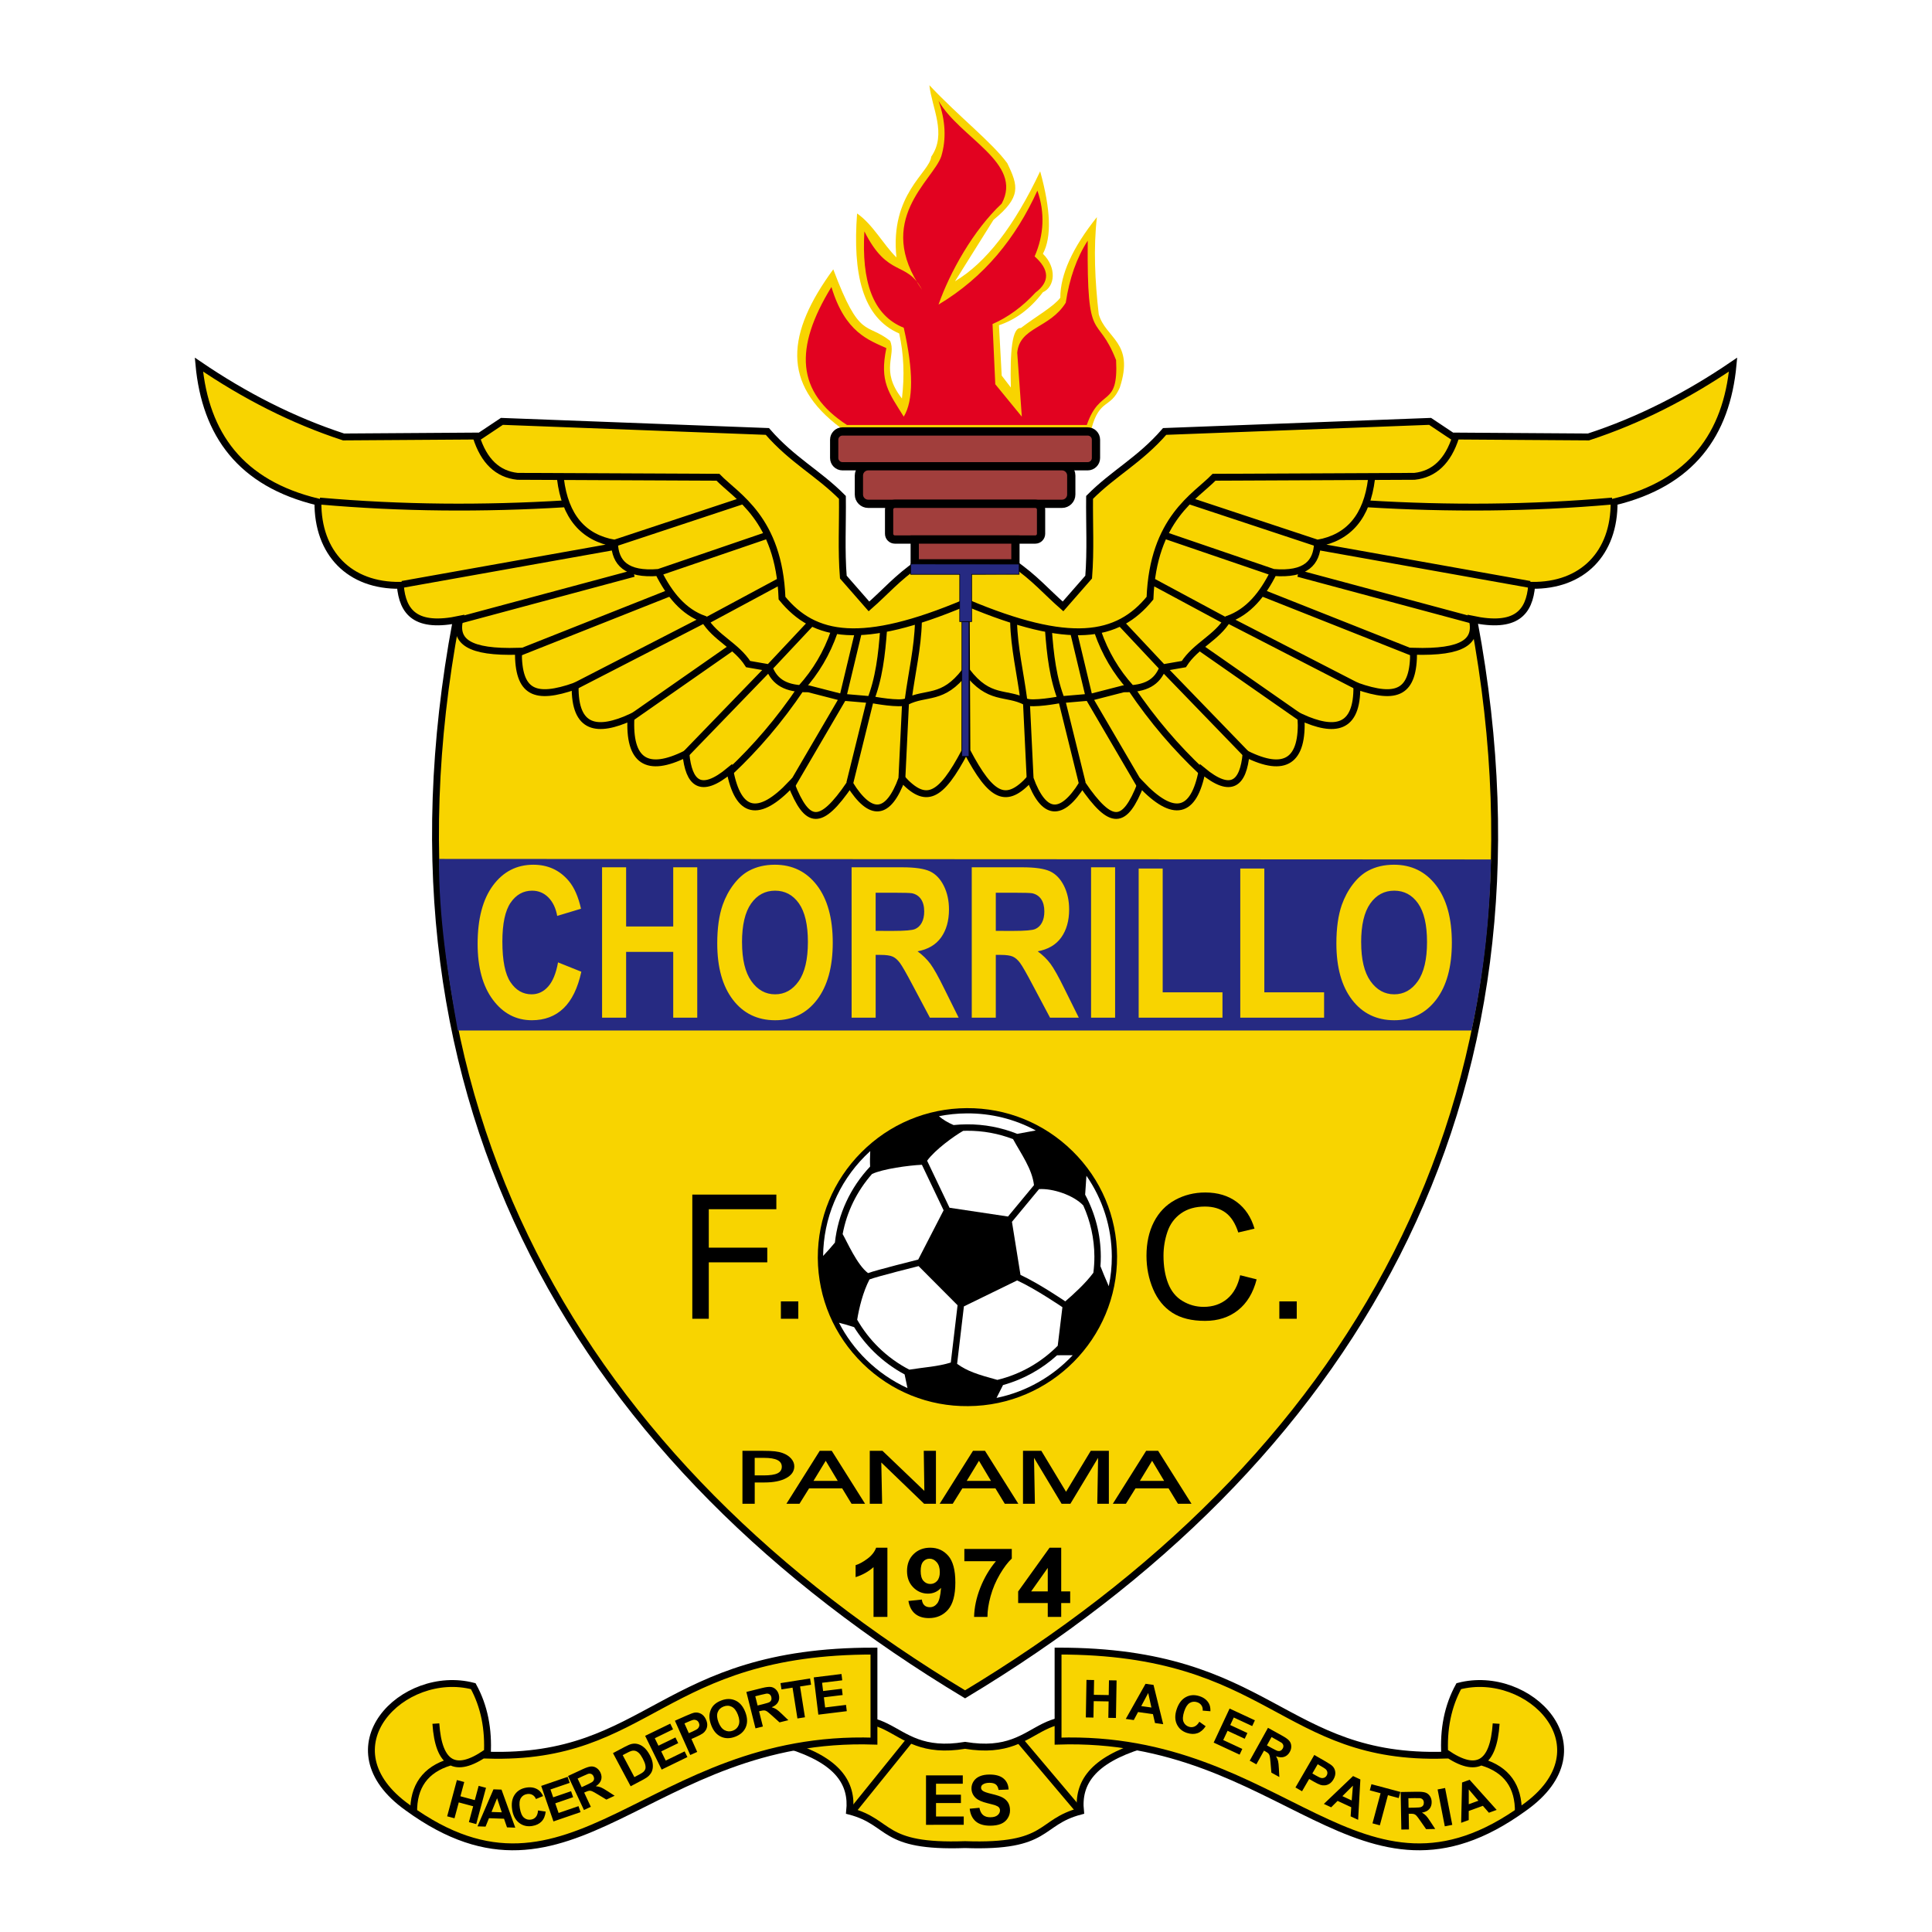 <?xml version="1.0" encoding="utf-8"?>
<!-- Generator: Adobe Illustrator 12.0.0, SVG Export Plug-In . SVG Version: 6.00 Build 51448)  -->
<!DOCTYPE svg PUBLIC "-//W3C//DTD SVG 1.1//EN" "http://www.w3.org/Graphics/SVG/1.1/DTD/svg11.dtd">
<svg  version="1.1" id="Calque_1" xmlns:x="http://ns.adobe.com/Extensibility/1.0/" xmlns:i="http://ns.adobe.com/AdobeIllustrator/10.0/" xmlns:graph="http://ns.adobe.com/Graphs/1.0/"
	 xmlns="http://www.w3.org/2000/svg" xmlns:xlink="http://www.w3.org/1999/xlink" xmlns:a="http://ns.adobe.com/AdobeSVGViewerExtensions/3.0/"
	 width="192.756" height="192.756" viewBox="0 0 192.756 192.756"
	 style="overflow:visible;enable-background:new 0 0 192.756 192.756;" xml:space="preserve">
<g>
	<polygon style="fill-rule:evenodd;clip-rule:evenodd;fill:#FFFFFF;" points="0,0 192.756,0 192.756,192.756 0,192.756 0,0 	"/>
	<path style="fill-rule:evenodd;clip-rule:evenodd;fill:#F8D400;" d="M83.866,42.681c-5.898-4.386-5.396-9.442-0.73-15.809
		c2.649,7.067,3.257,5.239,5.663,7.128c0.669,1.462-1.036,2.924,1.188,5.757c0.274-2.285,0.182-4.447-0.274-6.488
		c-3.696-1.592-4.646-5.993-4.201-11.971c1.583,1.096,2.617,3.107,3.927,4.386c-0.669-6.336,3.318-8.468,3.47-10.052
		c1.583-2.285,0.062-4.843-0.183-7.128c3.044,3.229,6.181,5.635,7.764,7.768c1.126,2.315,1.398,3.381-1.37,5.665l-3.836,6.123
		c3.075-1.828,5.905-5.483,8.494-10.966c1.064,3.838,1.156,6.58,0.273,8.225c1.4,1.371,1.219,3.29,0,3.838
		c-1.331,1.745-2.809,2.765-4.384,3.291l0.274,5.026l0.913,1.188c-0.092-3.579,0.121-6.016,1.004-5.939
		c1.554-1.188,3.229-2.102,3.929-3.016c0-2.315,1.217-4.996,3.651-8.042c-0.349,3.092-0.197,6.352,0.184,9.687
		c0.699,2.437,3.593,2.772,2.102,7.311c-0.915,2.133-2.011,1.066-2.833,4.112L83.866,42.681L83.866,42.681z"/>
	<path style="fill-rule:evenodd;clip-rule:evenodd;fill:#E20220;" d="M84.505,42.402c-5.045-3.281-5.304-7.655-1.553-13.769
		c1.37,4.559,3.745,5.298,5.479,6.099c-0.7,3.357,0.244,4.436,1.736,6.838c0.974-1.602,0.974-4.559,0-8.872
		c-3.121-1.24-4.216-4.674-3.928-9.611c2.375,4.713,4.201,2.865,5.753,5.822c-4.84-6.931,1.096-10.905,1.918-13.307
		c0.518-1.726,0.427-3.574-0.273-5.545c2.1,3.696,8.492,6.191,6.301,10.258c-2.819,2.637-5.171,6.845-6.301,10.073
		c4.581-2.742,7.717-6.654,9.863-11.367c0.76,2.187,0.67,4.375-0.275,6.561c1.492,1.325,1.522,2.526,0.092,3.604
		c-1.309,1.417-2.74,2.465-4.292,3.143l0.274,6.007l2.647,3.234l-0.456-6.377c0.243-2.587,3.227-2.402,4.841-4.99
		c0.364-2.434,1.095-4.498,2.19-6.192c-0.091,10.72,0.913,7.023,2.832,11.921c0.243,4.836-1.613,2.649-2.923,6.469H84.505
		L84.505,42.402z"/>
	<path style="fill-rule:evenodd;clip-rule:evenodd;fill:#F8D400;stroke:#000000;stroke-width:0.686;stroke-miterlimit:2.613;" d="
		M45.49,62.041c-9.046,48.389,12.713,84.093,50.796,107.004c38.083-22.911,59.842-58.615,50.797-107.004H45.49L45.49,62.041z"/>
	<path style="fill-rule:evenodd;clip-rule:evenodd;fill:#262A82;" d="M43.798,85.694l104.959,0.053
		c-0.105,5.748-0.721,11.387-1.938,17.064H45.674C44.661,97.208,43.766,91.4,43.798,85.694L43.798,85.694z"/>
	<path style="fill-rule:evenodd;clip-rule:evenodd;fill:#F8D400;" d="M55.675,96.017L58,96.95c-0.356,1.637-0.949,2.854-1.777,3.647
		c-0.828,0.795-1.882,1.192-3.156,1.192c-1.578,0-2.876-0.681-3.89-2.04c-1.016-1.361-1.525-3.225-1.525-5.583
		c0-2.498,0.512-4.439,1.531-5.82c1.023-1.381,2.366-2.072,4.028-2.072c1.454,0,2.634,0.542,3.542,1.626
		c0.54,0.643,0.944,1.566,1.214,2.764l-2.374,0.716c-0.141-0.776-0.436-1.392-0.88-1.841c-0.445-0.449-0.987-0.675-1.624-0.675
		c-0.88,0-1.596,0.4-2.143,1.196c-0.548,0.798-0.824,2.094-0.824,3.881c0,1.896,0.271,3.25,0.811,4.052
		c0.539,0.807,1.244,1.21,2.106,1.21c0.639,0,1.189-0.256,1.646-0.769c0.459-0.512,0.792-1.318,0.99-2.416V96.017L55.675,96.017z
		 M60.07,101.534L60.068,86.53h2.4v5.904h4.7V86.53h2.397v15.004h-2.397v-6.562h-4.7v6.562H60.07L60.07,101.534z M71.56,94.124
		c0-1.526,0.182-2.811,0.544-3.849c0.27-0.762,0.64-1.452,1.106-2.057c0.466-0.607,0.979-1.059,1.535-1.351
		c0.74-0.395,1.596-0.593,2.562-0.593c1.75,0,3.15,0.686,4.2,2.056c1.05,1.373,1.577,3.282,1.577,5.722
		c0,2.421-0.523,4.316-1.564,5.685c-1.041,1.366-2.436,2.053-4.181,2.053c-1.766,0-3.171-0.681-4.213-2.04
		C72.082,98.389,71.56,96.512,71.56,94.124L71.56,94.124z M74.034,94.02c0,1.7,0.308,2.99,0.929,3.868
		c0.621,0.876,1.413,1.315,2.368,1.315c0.955,0,1.74-0.436,2.352-1.305c0.612-0.872,0.921-2.179,0.921-3.917
		c0-1.719-0.3-3.004-0.895-3.849c-0.595-0.844-1.391-1.269-2.378-1.269c-0.988,0-1.788,0.428-2.392,1.283
		c-0.604,0.854-0.908,2.148-0.908,3.875L74.034,94.02L74.034,94.02z M84.966,101.534L84.964,86.53h5.05
		c1.267,0,2.192,0.136,2.766,0.403c0.574,0.27,1.035,0.751,1.38,1.438c0.345,0.689,0.52,1.479,0.52,2.364
		c0,1.127-0.263,2.059-0.786,2.792c-0.523,0.732-1.309,1.196-2.35,1.386c0.518,0.381,0.949,0.801,1.286,1.258
		c0.336,0.458,0.793,1.272,1.364,2.438l1.452,2.925h-2.87l-1.733-3.263c-0.615-1.166-1.038-1.904-1.265-2.207
		c-0.226-0.304-0.467-0.514-0.719-0.625c-0.254-0.112-0.658-0.169-1.21-0.169h-0.484v6.264H84.966L84.966,101.534z M87.364,92.874
		l1.774,0.002c1.149,0,1.869-0.062,2.154-0.183c0.287-0.123,0.513-0.335,0.672-0.634c0.162-0.3,0.244-0.678,0.244-1.127
		c0-0.504-0.108-0.913-0.319-1.223c-0.213-0.312-0.515-0.507-0.903-0.589c-0.194-0.032-0.78-0.052-1.751-0.052h-1.871V92.874
		L87.364,92.874z M96.953,101.534L96.951,86.53h5.05c1.268,0,2.192,0.136,2.765,0.403c0.574,0.27,1.036,0.751,1.382,1.438
		c0.345,0.689,0.52,1.479,0.52,2.364c0,1.127-0.265,2.059-0.786,2.792c-0.523,0.732-1.309,1.196-2.35,1.386
		c0.517,0.381,0.949,0.801,1.284,1.258c0.337,0.458,0.795,1.272,1.365,2.438l1.451,2.925h-2.87l-1.733-3.263
		c-0.614-1.166-1.036-1.904-1.264-2.207c-0.226-0.304-0.467-0.514-0.72-0.625c-0.255-0.112-0.658-0.169-1.21-0.169h-0.484v6.264
		H96.953L96.953,101.534z M99.351,92.874l1.774,0.002c1.148,0,1.869-0.062,2.153-0.183c0.287-0.123,0.515-0.335,0.673-0.634
		c0.162-0.3,0.243-0.678,0.243-1.127c0-0.504-0.106-0.913-0.317-1.223c-0.214-0.312-0.517-0.507-0.904-0.589
		c-0.194-0.032-0.78-0.052-1.75-0.052h-1.872V92.874L99.351,92.874z M108.856,101.534V86.53h2.399v15.004H108.856L108.856,101.534z
		 M113.605,101.534V86.653h2.397v12.354h5.965v2.527H113.605L113.605,101.534z M123.743,101.534V86.653h2.399v12.354h5.963v2.527
		H123.743L123.743,101.534z M133.331,94.124c0-1.526,0.181-2.811,0.542-3.849c0.271-0.762,0.641-1.452,1.107-2.057
		c0.466-0.607,0.979-1.059,1.534-1.351c0.741-0.395,1.596-0.593,2.562-0.593c1.749,0,3.149,0.686,4.2,2.056
		c1.05,1.373,1.575,3.282,1.575,5.722c0,2.421-0.521,4.316-1.562,5.685c-1.043,1.366-2.438,2.053-4.181,2.053
		c-1.767,0-3.172-0.681-4.214-2.04C133.852,98.389,133.331,96.512,133.331,94.124L133.331,94.124z M135.805,94.02
		c0,1.7,0.307,2.99,0.928,3.868c0.621,0.876,1.414,1.315,2.369,1.315c0.954,0,1.739-0.436,2.351-1.305
		c0.613-0.872,0.921-2.179,0.921-3.917c0-1.719-0.3-3.004-0.895-3.849c-0.594-0.844-1.39-1.269-2.377-1.269
		c-0.988,0-1.788,0.428-2.392,1.283c-0.604,0.854-0.908,2.148-0.908,3.875L135.805,94.02L135.805,94.02z"/>
	<path style="fill-rule:evenodd;clip-rule:evenodd;" d="M75.297,147.201h0.892c0.634,0,1.095-0.069,1.38-0.206
		c0.286-0.138,0.431-0.357,0.431-0.657c0-0.299-0.146-0.523-0.436-0.668c-0.289-0.145-0.735-0.219-1.335-0.219h-0.933V147.201
		L75.297,147.201z M75.297,150.03h-1.223v-5.283h1.975c0.557,0,0.981,0.019,1.27,0.053c0.29,0.033,0.546,0.091,0.764,0.17
		c0.354,0.128,0.637,0.312,0.848,0.55c0.209,0.237,0.315,0.497,0.315,0.775c0,0.49-0.268,0.882-0.8,1.173
		c-0.534,0.291-1.256,0.438-2.167,0.438h-0.98V150.03L75.297,150.03z M83.581,147.748l-1.199-2.006l-1.22,2.006H83.581
		L83.581,147.748z M80.724,148.492l-0.959,1.538h-1.303l3.324-5.283h1.197l3.325,5.283h-1.35l-0.935-1.538H80.724L80.724,148.492z
		 M88.01,150.03h-1.233v-5.283h1.267l4.179,4l-0.059-4h1.215v5.283h-1.181l-4.271-4.117L88.01,150.03L88.01,150.03z M98.87,147.748
		l-1.198-2.006l-1.221,2.006H98.87L98.87,147.748z M96.014,148.492l-0.959,1.538h-1.303l3.324-5.283h1.197l3.325,5.283h-1.351
		l-0.934-1.538H96.014L96.014,148.492z M103.252,150.03h-1.187v-5.283h1.829l2.466,4.087l2.466-4.087h1.806v5.283h-1.156
		l0.082-4.585l-2.765,4.585h-0.878l-2.75-4.585L103.252,150.03L103.252,150.03z M116.147,147.748l-1.2-2.006l-1.22,2.006H116.147
		L116.147,147.748z M113.29,148.492l-0.959,1.538h-1.303l3.324-5.283h1.196l3.327,5.283h-1.353l-0.935-1.538H113.29L113.29,148.492z
		"/>
	<path style="fill-rule:evenodd;clip-rule:evenodd;" d="M88.536,161.318h-1.384v-4.965c-0.505,0.45-1.102,0.784-1.788,0.999v-1.194
		c0.362-0.112,0.754-0.327,1.176-0.641c0.424-0.314,0.716-0.681,0.873-1.101h1.123V161.318L88.536,161.318z M90.635,159.729
		l1.337-0.141c0.033,0.26,0.12,0.451,0.257,0.576c0.137,0.125,0.321,0.188,0.546,0.188c0.286,0,0.53-0.124,0.728-0.374
		c0.2-0.249,0.329-0.77,0.385-1.557c-0.348,0.384-0.783,0.575-1.306,0.575c-0.567,0-1.057-0.208-1.469-0.625
		c-0.412-0.416-0.619-0.961-0.619-1.629c0-0.696,0.218-1.259,0.653-1.686c0.436-0.427,0.99-0.641,1.662-0.641
		c0.731,0,1.333,0.271,1.801,0.809c0.47,0.538,0.705,1.428,0.705,2.661c0,1.256-0.245,2.163-0.733,2.719
		c-0.489,0.557-1.127,0.835-1.91,0.835c-0.563,0-1.021-0.143-1.368-0.429c-0.349-0.286-0.573-0.714-0.671-1.282H90.635
		L90.635,159.729z M93.766,156.85c0-0.424-0.103-0.753-0.308-0.987c-0.204-0.234-0.442-0.353-0.712-0.353
		c-0.256,0-0.469,0.096-0.636,0.289c-0.17,0.191-0.254,0.507-0.254,0.944c0,0.443,0.092,0.771,0.275,0.978
		c0.184,0.207,0.416,0.312,0.69,0.312c0.265,0,0.49-0.101,0.671-0.3c0.182-0.2,0.274-0.495,0.274-0.882L93.766,156.85L93.766,156.85
		z M96.214,155.763l-0.001-1.224h4.733v0.958c-0.391,0.364-0.789,0.891-1.191,1.573c-0.403,0.686-0.713,1.414-0.924,2.184
		c-0.211,0.77-0.316,1.458-0.313,2.064h-1.333c0.022-0.95,0.229-1.918,0.617-2.905c0.389-0.988,0.909-1.871,1.559-2.649
		L96.214,155.763L96.214,155.763z M104.536,161.318l-0.001-1.382h-2.954v-1.154l3.133-4.365h1.163v4.359h0.896v1.16h-0.896v1.382
		H104.536L104.536,161.318z M104.536,158.776l-0.001-2.347l-1.658,2.347H104.536L104.536,158.776z"/>
	<path style="fill-rule:evenodd;clip-rule:evenodd;" d="M69.072,131.572v-12.388h8.385v1.461h-6.741v3.835h5.835v1.463h-5.835v5.629
		H69.072L69.072,131.572z M77.909,131.572v-1.731h1.737v1.731H77.909L77.909,131.572z"/>
	<path style="fill-rule:evenodd;clip-rule:evenodd;" d="M123.73,127.228l1.645,0.416c-0.345,1.345-0.969,2.373-1.861,3.079
		c-0.896,0.706-1.991,1.061-3.287,1.061c-1.338,0-2.429-0.271-3.267-0.813c-0.84-0.544-1.481-1.331-1.918-2.361
		c-0.438-1.03-0.657-2.141-0.657-3.323c0-1.289,0.249-2.415,0.742-3.375c0.495-0.961,1.199-1.692,2.109-2.188
		c0.912-0.499,1.92-0.749,3.017-0.749c1.241,0,2.289,0.317,3.136,0.945c0.85,0.631,1.439,1.521,1.774,2.663l-1.62,0.381
		c-0.288-0.902-0.708-1.561-1.254-1.97c-0.549-0.409-1.238-0.616-2.069-0.616c-0.956,0-1.756,0.229-2.396,0.684
		c-0.641,0.456-1.093,1.07-1.351,1.84c-0.26,0.769-0.39,1.562-0.39,2.379c0,1.052,0.152,1.972,0.46,2.757
		c0.306,0.787,0.787,1.376,1.436,1.763c0.651,0.39,1.356,0.585,2.112,0.585c0.921,0,1.703-0.266,2.34-0.794
		c0.638-0.53,1.074-1.317,1.3-2.358V127.228L123.73,127.228z M127.64,131.572v-1.731h1.737v1.731H127.64L127.64,131.572z"/>
	<path style="fill-rule:evenodd;clip-rule:evenodd;fill:#F8D400;stroke:#000000;stroke-width:0.686;stroke-miterlimit:2.613;" d="
		M78.71,174.132c10.909-6.368,9.092,1.415,17.576,0c8.486,1.415,6.667-6.368,17.577,0c-4.85,1.517-6.363,3.74-6.062,6.569
		c-4.242,1.112-3.029,3.64-11.516,3.336c-8.484,0.304-7.272-2.224-11.515-3.336C85.074,177.872,83.558,175.648,78.71,174.132
		L78.71,174.132z"/>
	<path style="fill:none;stroke:#000000;stroke-width:0.686;stroke-miterlimit:2.613;" d="M84.872,180.904l5.959-7.379
		 M101.74,173.626l6.062,7.177"/>
	<path style="fill-rule:evenodd;clip-rule:evenodd;fill:#F8D400;stroke:#000000;stroke-width:0.686;stroke-miterlimit:2.613;" d="
		M87.195,164.73c-21.251-0.038-22.339,10.886-38.58,10.381c0.155-2.604-0.31-4.898-1.399-6.881
		c-6.984-1.827-14.968,6.142-6.526,12.129c16.42,11.934,23.908-7.387,46.505-6.647V164.73L87.195,164.73z"/>
	<path style="fill:none;stroke:#000000;stroke-width:0.686;stroke-miterlimit:2.613;" d="M43.486,171.963
		c0.273,4.08,1.943,5.054,5.012,2.915 M41.272,180.826c-0.039-2.604,1.165-4.276,3.613-5.015"/>
	<path style="fill-rule:evenodd;clip-rule:evenodd;fill:#F8D400;stroke:#000000;stroke-width:0.686;stroke-miterlimit:2.613;" d="
		M105.564,164.73c21.251-0.038,22.339,10.886,38.58,10.381c-0.155-2.604,0.312-4.898,1.398-6.881
		c6.983-1.827,14.968,6.142,6.528,12.129c-16.42,11.934-23.91-7.387-46.507-6.647V164.73L105.564,164.73z"/>
	<path style="fill:none;stroke:#000000;stroke-width:0.686;stroke-miterlimit:2.613;" d="M149.272,171.963
		c-0.271,4.08-1.941,5.054-5.012,2.915 M151.488,180.826c0.038-2.604-1.166-4.276-3.613-5.015"/>
	<path style="fill-rule:evenodd;clip-rule:evenodd;" d="M44.613,181.214l0.972-3.618l0.733,0.196l-0.383,1.422l1.437,0.385
		l0.383-1.424l0.733,0.196l-0.974,3.618l-0.732-0.196l0.425-1.582l-1.436-0.385l-0.426,1.583L44.613,181.214L44.613,181.214z
		 M51.409,182.345l-0.825-0.028l-0.298-0.862l-1.501-0.053l-0.34,0.84l-0.805-0.027l1.594-3.692l0.802,0.027L51.409,182.345
		L51.409,182.345z M50.064,180.815l-0.469-1.407l-0.556,1.372L50.064,180.815L50.064,180.815z M53.68,180.628l0.763,0.115
		c-0.047,0.421-0.185,0.75-0.412,0.987c-0.228,0.237-0.542,0.387-0.94,0.45c-0.493,0.077-0.926-0.026-1.295-0.312
		c-0.37-0.284-0.603-0.719-0.695-1.301c-0.098-0.616-0.015-1.12,0.25-1.512c0.265-0.391,0.658-0.626,1.177-0.708
		c0.454-0.072,0.845,0.004,1.17,0.225c0.194,0.133,0.357,0.341,0.488,0.623l-0.713,0.294c-0.075-0.185-0.191-0.322-0.347-0.411
		c-0.157-0.089-0.335-0.117-0.535-0.086c-0.274,0.043-0.482,0.176-0.623,0.4c-0.139,0.224-0.175,0.557-0.105,0.998
		c0.075,0.467,0.212,0.787,0.413,0.959c0.2,0.172,0.435,0.236,0.705,0.193c0.2-0.031,0.362-0.121,0.484-0.27
		C53.589,181.123,53.661,180.909,53.68,180.628L53.68,180.628L53.68,180.628z M55.219,181.724l-1.224-3.543l2.636-0.904l0.207,0.601
		l-1.917,0.658l0.271,0.784l1.784-0.611l0.207,0.597l-1.784,0.612l0.333,0.964l1.985-0.682l0.207,0.597L55.219,181.724
		L55.219,181.724z M58.262,180.586l-1.589-3.395l1.449-0.673c0.363-0.169,0.643-0.261,0.835-0.277
		c0.194-0.015,0.377,0.032,0.548,0.142c0.172,0.11,0.305,0.266,0.4,0.466c0.119,0.255,0.142,0.501,0.069,0.736
		c-0.072,0.235-0.248,0.445-0.527,0.627c0.189,0.017,0.357,0.055,0.501,0.113c0.145,0.059,0.363,0.182,0.65,0.369l0.725,0.469
		l-0.822,0.383l-0.842-0.508c-0.299-0.183-0.499-0.292-0.596-0.33c-0.098-0.04-0.189-0.055-0.273-0.046
		c-0.085,0.008-0.207,0.049-0.365,0.122l-0.14,0.065l0.663,1.417L58.262,180.586L58.262,180.586z M58.034,178.308l0.509-0.236
		c0.33-0.153,0.53-0.264,0.598-0.328c0.069-0.066,0.112-0.145,0.125-0.233c0.015-0.09-0.001-0.188-0.049-0.287
		c-0.053-0.114-0.128-0.192-0.221-0.234c-0.095-0.042-0.202-0.046-0.322-0.013c-0.059,0.018-0.229,0.092-0.507,0.222l-0.537,0.249
		L58.034,178.308L58.034,178.308z M61.157,174.908l1.225-0.648c0.276-0.146,0.499-0.237,0.666-0.271
		c0.225-0.046,0.446-0.033,0.662,0.038c0.216,0.073,0.417,0.196,0.603,0.369c0.185,0.173,0.36,0.414,0.526,0.723
		c0.145,0.273,0.236,0.526,0.273,0.76c0.045,0.284,0.031,0.542-0.043,0.771c-0.056,0.175-0.166,0.347-0.33,0.515
		c-0.124,0.124-0.309,0.253-0.557,0.384l-1.26,0.668L61.157,174.908L61.157,174.908z M62.126,175.112l1.168,2.191l0.5-0.266
		c0.187-0.099,0.316-0.183,0.389-0.246c0.093-0.084,0.16-0.178,0.196-0.28c0.037-0.103,0.039-0.24,0.005-0.412
		c-0.034-0.172-0.119-0.387-0.255-0.644c-0.137-0.255-0.264-0.438-0.382-0.551c-0.118-0.113-0.239-0.188-0.361-0.221
		c-0.122-0.033-0.254-0.03-0.393,0.009c-0.104,0.029-0.294,0.115-0.567,0.261L62.126,175.112L62.126,175.112z M66.014,176.552
		l-1.648-3.367l2.506-1.217l0.278,0.569l-1.822,0.887l0.365,0.746l1.696-0.825l0.277,0.568l-1.696,0.824l0.449,0.916l1.887-0.917
		l0.277,0.566L66.014,176.552L66.014,176.552z M68.866,175.099l-1.529-3.422l1.113-0.494c0.422-0.187,0.704-0.291,0.848-0.314
		c0.218-0.035,0.434,0.004,0.643,0.116s0.375,0.306,0.497,0.578c0.094,0.21,0.135,0.404,0.123,0.581
		c-0.012,0.176-0.06,0.333-0.142,0.467c-0.082,0.133-0.177,0.241-0.287,0.32c-0.15,0.106-0.383,0.229-0.697,0.369l-0.452,0.2
		l0.577,1.29L68.866,175.099L68.866,175.099z M68.289,171.947l0.434,0.971l0.379-0.167c0.273-0.122,0.447-0.221,0.524-0.297
		c0.076-0.077,0.123-0.166,0.142-0.265c0.018-0.101,0.004-0.2-0.041-0.301c-0.055-0.125-0.138-0.211-0.247-0.259
		c-0.11-0.049-0.227-0.059-0.348-0.029c-0.089,0.021-0.259,0.088-0.509,0.199L68.289,171.947L68.289,171.947z M70.963,172.137
		c-0.137-0.356-0.199-0.676-0.185-0.959c0.011-0.208,0.06-0.41,0.142-0.604c0.083-0.194,0.194-0.357,0.332-0.488
		c0.183-0.176,0.418-0.319,0.704-0.428c0.517-0.198,0.992-0.196,1.425,0.004c0.434,0.201,0.76,0.586,0.979,1.155
		c0.217,0.564,0.233,1.065,0.049,1.502c-0.186,0.437-0.536,0.753-1.051,0.951c-0.521,0.199-0.998,0.199-1.427,0
		C71.5,173.071,71.178,172.693,70.963,172.137L70.963,172.137z M71.685,171.833c0.152,0.396,0.359,0.662,0.622,0.796
		c0.262,0.135,0.535,0.147,0.817,0.039c0.282-0.108,0.475-0.298,0.578-0.569c0.102-0.272,0.076-0.612-0.08-1.018
		c-0.154-0.4-0.358-0.667-0.61-0.795c-0.251-0.131-0.525-0.139-0.816-0.027s-0.489,0.301-0.591,0.569
		C71.503,171.096,71.529,171.431,71.685,171.833L71.685,171.833L71.685,171.833z M75.375,172.439l-0.91-3.634l1.55-0.386
		c0.39-0.098,0.682-0.134,0.874-0.114c0.192,0.022,0.363,0.104,0.51,0.244c0.148,0.141,0.249,0.318,0.303,0.531
		c0.069,0.274,0.044,0.521-0.071,0.737c-0.117,0.218-0.329,0.39-0.638,0.516c0.182,0.053,0.34,0.121,0.471,0.206
		c0.13,0.086,0.321,0.248,0.567,0.486l0.622,0.599l-0.88,0.218l-0.73-0.658c-0.26-0.234-0.434-0.381-0.521-0.438
		c-0.088-0.057-0.175-0.089-0.259-0.097c-0.085-0.008-0.212,0.01-0.381,0.051l-0.149,0.038l0.38,1.518L75.375,172.439
		L75.375,172.439z M75.586,170.158l0.545-0.135c0.353-0.089,0.57-0.157,0.65-0.208c0.081-0.052,0.137-0.12,0.167-0.205
		c0.032-0.085,0.034-0.183,0.007-0.292c-0.031-0.122-0.088-0.213-0.172-0.271c-0.084-0.06-0.189-0.083-0.312-0.074
		c-0.062,0.007-0.244,0.048-0.541,0.12l-0.575,0.145L75.586,170.158L75.586,170.158z M79.56,171.451l-0.488-3.074l-1.102,0.175
		l-0.1-0.626l2.95-0.466l0.1,0.626l-1.098,0.173l0.488,3.074L79.56,171.451L79.56,171.451z M81.646,171.072l-0.458-3.717
		l2.766-0.339l0.078,0.629l-2.013,0.246l0.102,0.824l1.873-0.229l0.077,0.627l-1.873,0.229l0.125,1.012l2.084-0.255l0.077,0.626
		L81.646,171.072L81.646,171.072z"/>
	<path style="fill-rule:evenodd;clip-rule:evenodd;" d="M108.334,171.349l0.064-3.745l0.759,0.014l-0.026,1.474l1.487,0.026
		l0.025-1.475l0.759,0.013l-0.064,3.746l-0.76-0.014l0.029-1.638l-1.487-0.025l-0.027,1.638L108.334,171.349L108.334,171.349z
		 M116.052,172.022l-0.816-0.114l-0.207-0.889l-1.486-0.208l-0.427,0.799l-0.797-0.112l1.972-3.505l0.795,0.111L116.052,172.022
		L116.052,172.022z M114.877,170.36l-0.32-1.447l-0.696,1.305L114.877,170.36L114.877,170.36z M119.66,171.78l0.628,0.448
		c-0.235,0.353-0.507,0.585-0.818,0.692c-0.31,0.108-0.658,0.1-1.042-0.024c-0.475-0.153-0.812-0.442-1.013-0.863
		c-0.2-0.422-0.209-0.915-0.026-1.474c0.194-0.594,0.497-1.005,0.912-1.233c0.413-0.228,0.872-0.261,1.372-0.099
		c0.438,0.141,0.75,0.385,0.94,0.73c0.112,0.205,0.163,0.464,0.15,0.774l-0.77-0.061c0.018-0.198-0.022-0.373-0.122-0.523
		s-0.245-0.257-0.437-0.318c-0.264-0.087-0.512-0.061-0.737,0.075c-0.226,0.135-0.409,0.417-0.548,0.841
		c-0.147,0.45-0.17,0.797-0.069,1.042c0.1,0.242,0.279,0.407,0.539,0.492c0.193,0.062,0.378,0.055,0.556-0.022
		C119.353,172.181,119.515,172.022,119.66,171.78L119.66,171.78L119.66,171.78z M121.089,173.858l1.588-3.396l2.524,1.174
		l-0.269,0.574l-1.838-0.854l-0.352,0.752l1.71,0.795l-0.268,0.572l-1.709-0.794l-0.434,0.923l1.903,0.885l-0.267,0.571
		L121.089,173.858L121.089,173.858z M124.686,175.662l1.821-3.277l1.396,0.773c0.353,0.194,0.591,0.364,0.717,0.51
		c0.127,0.147,0.195,0.323,0.207,0.526c0.013,0.202-0.034,0.401-0.143,0.595c-0.137,0.246-0.323,0.41-0.557,0.49
		s-0.506,0.06-0.818-0.057c0.097,0.162,0.166,0.319,0.204,0.471c0.037,0.151,0.063,0.399,0.08,0.741l0.047,0.86l-0.794-0.439
		l-0.083-0.977c-0.028-0.349-0.056-0.574-0.083-0.675c-0.024-0.102-0.066-0.185-0.123-0.248c-0.056-0.062-0.16-0.137-0.314-0.221
		l-0.133-0.074l-0.762,1.367L124.686,175.662L124.686,175.662z M126.401,174.138l0.489,0.271c0.319,0.176,0.526,0.271,0.619,0.29
		c0.094,0.018,0.184,0.005,0.263-0.036c0.081-0.041,0.15-0.11,0.204-0.208c0.062-0.11,0.081-0.216,0.062-0.316
		c-0.022-0.101-0.082-0.189-0.179-0.267c-0.05-0.037-0.211-0.131-0.479-0.279l-0.518-0.287L126.401,174.138L126.401,174.138z
		 M129.248,178.336l1.879-3.244l1.054,0.607c0.4,0.229,0.652,0.396,0.754,0.498c0.159,0.155,0.254,0.353,0.284,0.587
		c0.032,0.234-0.028,0.482-0.176,0.74c-0.116,0.199-0.25,0.346-0.4,0.439s-0.305,0.148-0.462,0.161s-0.3-0.002-0.43-0.044
		c-0.175-0.059-0.411-0.173-0.709-0.345l-0.428-0.246l-0.709,1.224L129.248,178.336L129.248,178.336z M131.466,176.019l-0.533,0.92
		l0.36,0.208c0.259,0.148,0.442,0.231,0.548,0.248c0.107,0.016,0.207,0.002,0.298-0.041c0.092-0.044,0.167-0.114,0.222-0.21
		c0.067-0.117,0.089-0.235,0.065-0.352c-0.025-0.116-0.087-0.217-0.183-0.297c-0.069-0.059-0.224-0.157-0.459-0.294L131.466,176.019
		L131.466,176.019z M135.5,181.565l-0.748-0.348l0.062-0.909l-1.362-0.633l-0.641,0.641l-0.729-0.34l2.914-2.779l0.727,0.34
		L135.5,181.565L135.5,181.565z M134.861,179.634l0.12-1.479l-1.05,1.046L134.861,179.634L134.861,179.634z M136.933,181.915
		l0.808-3.005l-1.076-0.288l0.164-0.612l2.886,0.771l-0.166,0.612l-1.074-0.287l-0.808,3.006L136.933,181.915L136.933,181.915z
		 M139.811,182.534l-0.066-3.745l1.599-0.027c0.4-0.007,0.693,0.022,0.876,0.086s0.332,0.182,0.444,0.35
		c0.112,0.171,0.171,0.368,0.173,0.589c0.007,0.281-0.074,0.515-0.234,0.701c-0.163,0.186-0.409,0.305-0.737,0.358
		c0.164,0.093,0.304,0.193,0.412,0.308c0.108,0.112,0.255,0.312,0.442,0.601l0.471,0.722l-0.908,0.017l-0.562-0.806
		c-0.199-0.287-0.335-0.469-0.409-0.544c-0.073-0.074-0.149-0.125-0.229-0.152c-0.082-0.026-0.21-0.039-0.384-0.035l-0.153,0.003
		l0.026,1.563L139.811,182.534L139.811,182.534z M140.532,180.36l0.562-0.01c0.362-0.006,0.591-0.025,0.68-0.058
		c0.091-0.033,0.161-0.087,0.211-0.162s0.073-0.171,0.071-0.282c-0.001-0.126-0.037-0.228-0.106-0.304
		c-0.068-0.077-0.164-0.124-0.288-0.142c-0.061-0.007-0.247-0.009-0.554-0.004l-0.593,0.011L140.532,180.36L140.532,180.36z
		 M144.148,182.212l-0.718-3.678l0.746-0.144l0.717,3.677L144.148,182.212L144.148,182.212z M149.322,180.575l-0.774,0.282
		l-0.601-0.689l-1.412,0.513v0.906l-0.755,0.274l0.089-4.019l0.754-0.274L149.322,180.575L149.322,180.575z M147.502,179.659
		l-0.963-1.13l-0.001,1.479L147.502,179.659L147.502,179.659z"/>
	<path style="fill-rule:evenodd;clip-rule:evenodd;" d="M92.389,182.062l-0.001-4.932h3.669v0.833h-2.67v1.094h2.484v0.831h-2.484
		v1.342h2.765v0.832H92.389L92.389,182.062z M96.746,180.456l0.972-0.092c0.059,0.324,0.178,0.563,0.355,0.716
		c0.179,0.152,0.421,0.229,0.725,0.229c0.32,0,0.563-0.068,0.726-0.204c0.163-0.136,0.245-0.296,0.245-0.477
		c0-0.116-0.033-0.216-0.102-0.298c-0.069-0.081-0.19-0.152-0.36-0.213c-0.117-0.04-0.383-0.112-0.8-0.215
		c-0.535-0.133-0.911-0.296-1.126-0.489c-0.303-0.271-0.456-0.602-0.456-0.991c0-0.251,0.072-0.486,0.214-0.705
		c0.143-0.218,0.349-0.387,0.618-0.5c0.269-0.114,0.593-0.171,0.975-0.171c0.621,0,1.088,0.136,1.401,0.406
		c0.314,0.271,0.479,0.635,0.495,1.087l-1,0.044c-0.042-0.253-0.134-0.436-0.274-0.546c-0.14-0.111-0.352-0.167-0.633-0.167
		c-0.29,0-0.518,0.06-0.681,0.179c-0.107,0.075-0.16,0.179-0.16,0.306c0,0.116,0.051,0.217,0.149,0.299
		c0.126,0.105,0.432,0.216,0.918,0.329c0.485,0.114,0.846,0.233,1.077,0.355c0.232,0.122,0.416,0.29,0.548,0.5
		c0.131,0.213,0.197,0.476,0.197,0.787c0,0.282-0.079,0.547-0.236,0.792c-0.157,0.247-0.381,0.432-0.668,0.552
		c-0.288,0.119-0.648,0.18-1.078,0.18c-0.625,0-1.105-0.144-1.44-0.432c-0.335-0.289-0.537-0.709-0.601-1.26V180.456L96.746,180.456
		z"/>
	<path style="fill-rule:evenodd;clip-rule:evenodd;fill:#F8D400;stroke:#000000;stroke-width:0.686;stroke-miterlimit:2.613;" d="
		M96.377,56.206h-4.749c-2.101,1.431-3.288,2.863-4.931,4.294l-2.558-2.924c-0.213-2.65-0.06-5.3-0.091-7.951
		c-2.405-2.431-4.992-3.702-7.488-6.579l-26.485-1.006l-2.192,1.462l-13.607,0.092c-5.061-1.653-9.856-4.104-14.43-7.219
		c0.647,6.968,4.163,11.857,11.873,13.707c-0.046,5.103,3.15,8.393,8.219,8.316c0.228,2.727,1.568,4.311,5.937,3.381
		c-0.548,2.193,0.853,3.351,5.845,3.198c-0.03,4.173,1.644,4.874,5.662,3.473c-0.061,4.326,2.222,4.63,5.571,3.107
		c-0.243,4.386,1.583,5.604,5.48,3.655c0.29,2.894,1.416,4.113,4.384,1.645c0.822,4.356,2.861,4.812,6.119,1.371
		c1.613,4.082,2.922,4.265,5.845,0c2.1,3.351,3.835,3.168,5.206-0.548c2.375,2.589,3.836,1.949,6.301-2.741L96.377,56.206
		L96.377,56.206z"/>
	<path style="fill:none;stroke:#000000;stroke-width:0.686;stroke-miterlimit:2.613;" d="M47.518,43.595
		c0.76,2.406,2.13,3.715,4.109,3.929l20.001,0.091c1.857,1.919,6.088,4.112,6.393,12.062c3.216,3.956,7.978,4.795,18.265,0.457
		 M55.919,47.798c0.457,3.716,2.253,5.848,5.389,6.396c0.076,1.935,1.141,3.184,4.383,2.924c1.096,2.193,2.497,3.93,4.567,4.661
		c1.096,1.858,3.196,2.62,4.383,4.478l2.101,0.365c0.563,1.432,1.659,2.133,3.926,2.102l3.197,0.823l3.197,0.274
		c0,0,2.73,0.518,3.378,0.183c1.948-1.006,3.623-0.092,5.845-3.016 M45.874,61.871l17.353-4.661 M51.901,65.069l14.978-5.939
		 M40.12,58.307l21.006-3.747 M65.691,57.119l10.96-3.747 M61.308,54.195l12.694-4.204 M57.381,68.451l12.786-6.58 M63.043,71.558
		l9.954-6.945 M31.901,49.991c8.159,0.72,16.317,0.773,24.476,0.274 M70.44,61.962l7.307-3.929 M68.432,75.213l8.22-8.499
		l4.201-4.478 M91.629,62.054c-0.061,2.559-0.669,5.118-1.005,7.676 M83.227,63.059c-0.731,2.101-1.827,3.959-3.288,5.574
		c-2.215,3.29-4.574,6.001-7.032,8.316 M79.026,78.32l5.022-8.59l1.553-6.488 M84.78,78.137l2.009-8.133
		c0.915-2.253,1.188-4.721,1.37-7.219 M90.351,70.004l-0.365,7.584"/>
	<path style="fill-rule:evenodd;clip-rule:evenodd;fill:#F8D400;stroke:#000000;stroke-width:0.686;stroke-miterlimit:2.613;" d="
		M96.377,56.206h4.75c2.1,1.431,3.287,2.863,4.931,4.294l2.558-2.924c0.213-2.65,0.062-5.3,0.091-7.951
		c2.405-2.431,4.993-3.702,7.49-6.579l26.484-1.006l2.191,1.462l13.608,0.092c5.062-1.653,9.855-4.104,14.43-7.219
		c-0.646,6.968-4.163,11.857-11.872,13.707c0.046,5.103-3.152,8.393-8.22,8.316c-0.229,2.727-1.567,4.311-5.937,3.381
		c0.549,2.193-0.852,3.351-5.846,3.198c0.031,4.173-1.643,4.874-5.661,3.473c0.061,4.326-2.223,4.63-5.572,3.107
		c0.245,4.386-1.583,5.604-5.479,3.655c-0.288,2.894-1.414,4.113-4.384,1.645c-0.821,4.356-2.861,4.812-6.118,1.371
		c-1.613,4.082-2.923,4.265-5.845,0c-2.101,3.351-3.837,3.168-5.205-0.548c-2.375,2.589-3.837,1.949-6.303-2.741L96.377,56.206
		L96.377,56.206z"/>
	<path style="fill:none;stroke:#000000;stroke-width:0.686;stroke-miterlimit:2.613;" d="M145.238,43.595
		c-0.762,2.406-2.132,3.715-4.11,3.929l-20.001,0.091c-1.857,1.919-6.088,4.112-6.392,12.062c-3.217,3.956-7.979,4.795-18.267,0.457
		 M136.835,47.798c-0.455,3.716-2.251,5.848-5.388,6.396c-0.075,1.935-1.141,3.184-4.383,2.924c-1.096,2.193-2.496,3.93-4.567,4.661
		c-1.096,1.858-3.195,2.62-4.383,4.478l-2.101,0.365c-0.562,1.432-1.66,2.133-3.929,2.102l-3.196,0.823l-3.195,0.274
		c0,0-2.73,0.518-3.379,0.183c-1.949-1.006-3.624-0.092-5.846-3.016 M146.882,61.871L129.53,57.21 M140.854,65.069l-14.977-5.939
		 M152.635,58.307l-21.004-3.747 M127.064,57.119l-10.961-3.747 M131.447,54.195l-12.695-4.204 M135.375,68.451l-12.786-6.58
		 M129.713,71.558l-9.956-6.945 M160.855,49.991c-8.158,0.72-16.317,0.773-24.476,0.274 M122.314,61.962l-7.306-3.929
		 M124.323,75.213l-8.22-8.499l-4.201-4.478 M101.127,62.054c0.06,2.559,0.67,5.118,1.004,7.676 M109.528,63.059
		c0.731,2.101,1.827,3.959,3.289,5.574c2.214,3.29,4.572,6.001,7.031,8.316 M113.73,78.32l-5.024-8.59l-1.551-6.488 M107.977,78.137
		l-2.009-8.133c-0.916-2.253-1.189-4.721-1.37-7.219 M102.405,70.004l0.366,7.584"/>
	<path style="fill-rule:evenodd;clip-rule:evenodd;" d="M107.006,114.847c-2.842-2.796-6.595-4.318-10.563-4.288
		c-3.975,0.021-7.711,1.592-10.521,4.422c-2.794,2.814-4.33,6.528-4.33,10.467c0,0.027,0,0.054,0,0.081
		c0.031,3.983,1.623,7.719,4.483,10.518c2.836,2.776,6.571,4.284,10.518,4.243c8.226-0.043,14.892-6.749,14.858-14.95
		C111.43,121.372,109.852,117.646,107.006,114.847L107.006,114.847z"/>
	<path style="fill-rule:evenodd;clip-rule:evenodd;fill:#FFFFFF;" d="M96.455,112.176c1.751-0.014,3.454,0.314,5.035,0.949
		l1.85-0.339c-2.097-1.131-4.453-1.723-6.895-1.703h-0.001c-0.938,0.005-1.864,0.101-2.766,0.28c0.388,0.337,0.88,0.635,1.461,0.884
		C95.574,112.201,96.013,112.179,96.455,112.176L96.455,112.176z"/>
	<path style="fill-rule:evenodd;clip-rule:evenodd;fill:#FFFFFF;" d="M87.213,134.893c-0.773-0.756-1.44-1.59-1.998-2.482
		c-0.622-0.202-1.092-0.339-1.509-0.439c0.699,1.352,1.614,2.604,2.737,3.702c1.214,1.188,2.599,2.133,4.096,2.816
		c-0.104-0.474-0.206-1.011-0.286-1.364C89.155,136.537,88.13,135.789,87.213,134.893L87.213,134.893z"/>
	<path style="fill-rule:evenodd;clip-rule:evenodd;fill:#FFFFFF;" d="M86.812,116.387c-0.027-0.477-0.012-1.019,0.012-1.545
		c-0.18,0.164-0.356,0.333-0.529,0.507c-2.661,2.682-4.136,6.21-4.173,9.955c0.387-0.403,0.823-0.898,1.176-1.328
		C83.611,121.139,84.83,118.496,86.812,116.387L86.812,116.387z"/>
	<path style="fill-rule:evenodd;clip-rule:evenodd;fill:#FFFFFF;" d="M108.394,117.308l-0.129,1.884
		c1.009,1.875,1.553,3.976,1.562,6.157c0.003,0.332-0.013,0.658-0.035,0.984c0.166,0.427,0.483,1.216,0.83,1.995
		c0.201-0.964,0.308-1.962,0.304-2.985C110.91,122.433,110.022,119.658,108.394,117.308L108.394,117.308z"/>
	<path style="fill-rule:evenodd;clip-rule:evenodd;fill:#FFFFFF;" d="M105.464,135.216c-1.52,1.377-3.358,2.407-5.392,2.972
		l-0.648,1.282c2.967-0.609,5.602-2.133,7.599-4.256C106.577,135.214,106.086,135.206,105.464,135.216L105.464,135.216z"/>
	<path style="fill-rule:evenodd;clip-rule:evenodd;fill:#FFFFFF;" d="M94.735,120.498l5.833,0.875l2.593-3.13
		c-0.188-1.626-1.271-3.098-2.088-4.592c-1.454-0.559-3.012-0.848-4.614-0.835c-0.123,0.001-0.244,0.006-0.366,0.01
		c-0.911,0.521-2.787,1.871-3.595,2.98L94.735,120.498L94.735,120.498z"/>
	<path style="fill-rule:evenodd;clip-rule:evenodd;fill:#FFFFFF;" d="M86.607,127.018c0.795-0.3,4.944-1.335,4.944-1.335
		l0.056-0.015l0.001,0.005l2.536-4.922l-2.166-4.541c-1.296,0.057-3.916,0.412-4.978,0.921c-1.515,1.719-2.517,3.778-2.929,5.994
		C84.489,123.836,85.51,126.21,86.607,127.018L86.607,127.018z"/>
	<path style="fill-rule:evenodd;clip-rule:evenodd;fill:#FFFFFF;" d="M108.077,120.266c-0.988-1.04-3.063-1.717-4.412-1.627
		l-2.702,3.263l0.851,5.295c1.899,0.883,4.468,2.641,4.468,2.641c0.891-0.77,2.02-1.801,2.803-2.854
		c0.067-0.535,0.104-1.077,0.102-1.63C109.177,123.57,108.793,121.847,108.077,120.266L108.077,120.266z"/>
	<path style="fill-rule:evenodd;clip-rule:evenodd;fill:#FFFFFF;" d="M95.537,130.225l-3.89-3.906c0,0-4.146,1.035-4.897,1.33
		c-0.656,1.253-1.041,2.858-1.229,4.02c0.576,1.004,1.291,1.935,2.141,2.767c0.919,0.901,1.952,1.642,3.062,2.215
		c1.482-0.24,2.85-0.307,4.136-0.71L95.537,130.225L95.537,130.225z"/>
	<path style="fill-rule:evenodd;clip-rule:evenodd;fill:#FFFFFF;" d="M101.48,127.748l-5.311,2.591l-0.678,5.73
		c0.997,0.729,2.03,1.062,4.015,1.603c2.323-0.563,4.396-1.764,6.023-3.406l0.468-3.848
		C105.998,130.418,103.357,128.613,101.48,127.748L101.48,127.748z"/>
	<path style="fill-rule:evenodd;clip-rule:evenodd;fill:#A13E3C;stroke:#000000;stroke-width:0.824;stroke-miterlimit:2.613;" d="
		M84.052,43.046h24.469c0.454,0,0.825,0.37,0.825,0.823v1.827c0,0.453-0.371,0.823-0.825,0.823H84.052
		c-0.454,0-0.825-0.37-0.825-0.823v-1.827C83.227,43.417,83.598,43.046,84.052,43.046L84.052,43.046z"/>
	<path style="fill-rule:evenodd;clip-rule:evenodd;fill:#A13E3C;stroke:#000000;stroke-width:0.824;stroke-miterlimit:2.613;" d="
		M86.618,46.519h19.338c0.508,0,0.925,0.415,0.925,0.922v1.902c0,0.507-0.417,0.922-0.925,0.922H86.618
		c-0.509,0-0.925-0.415-0.925-0.922v-1.902C85.693,46.934,86.109,46.519,86.618,46.519L86.618,46.519z"/>
	<path style="fill-rule:evenodd;clip-rule:evenodd;fill:#A13E3C;stroke:#000000;stroke-width:0.824;stroke-miterlimit:2.613;" d="
		M89.281,50.266h14.011c0.315,0,0.575,0.258,0.575,0.573v2.417c0,0.315-0.26,0.574-0.575,0.574H89.281
		c-0.316,0-0.575-0.258-0.575-0.574v-2.417C88.706,50.523,88.965,50.266,89.281,50.266L89.281,50.266z"/>
	
		<polygon style="fill-rule:evenodd;clip-rule:evenodd;fill:#A13E3C;stroke:#000000;stroke-width:0.824;stroke-miterlimit:2.613;" points="
		91.264,53.83 101.31,53.83 101.31,56.206 91.264,56.206 91.264,53.83 	"/>
	
		<polygon style="fill-rule:evenodd;clip-rule:evenodd;fill:#262A82;stroke:#000000;stroke-width:0.059;stroke-miterlimit:2.613;" points="
		90.857,56.271 90.857,57.302 95.751,57.302 95.748,62.016 96.944,62.016 96.943,57.303 101.681,57.297 101.681,56.281 
		90.857,56.271 	"/>
	
		<polygon style="fill-rule:evenodd;clip-rule:evenodd;fill:#262A82;stroke:#000000;stroke-width:0.059;stroke-miterlimit:2.613;" points="
		95.969,62.022 96.677,62.022 96.677,75.468 95.969,75.468 95.969,62.022 	"/>
</g>
</svg>
